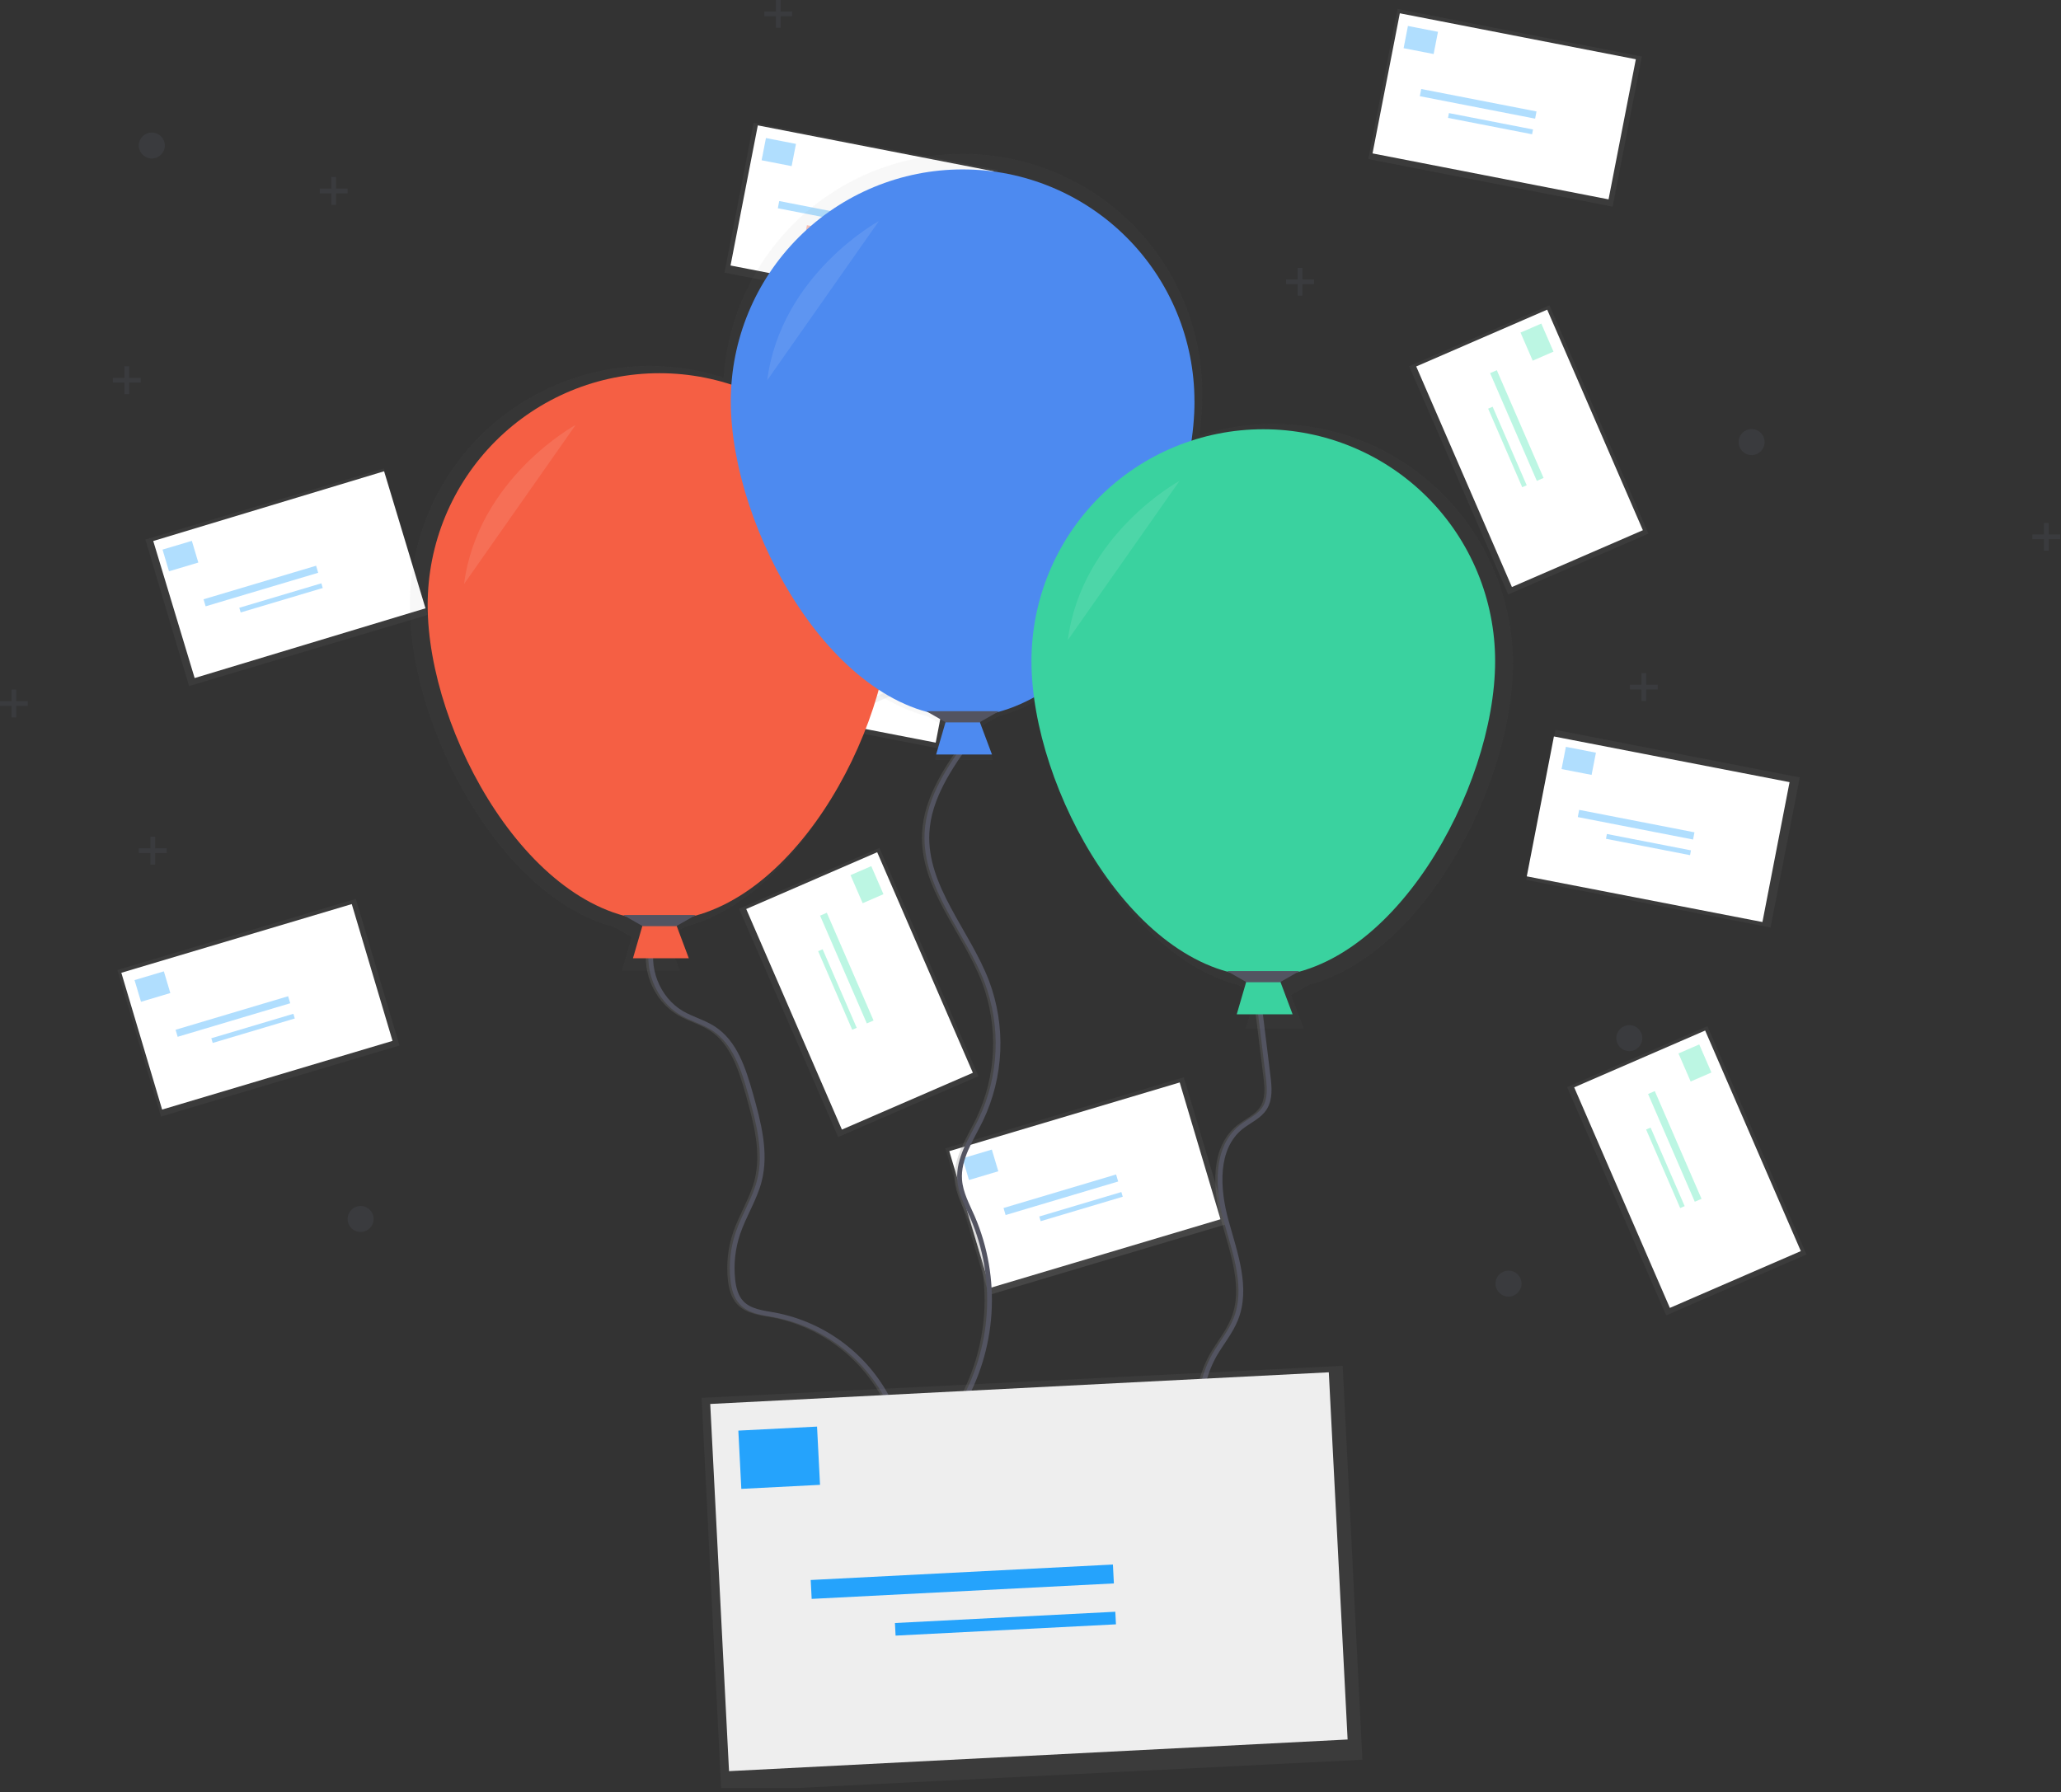 <svg width="261" height="227" viewBox="0 0 261 227" fill="none" xmlns="http://www.w3.org/2000/svg">
<rect x="0" y="0" width="261" height="227" fill="#333333" stroke="none"/>
<g clip-path="url(#clip0)">
<path d="M149.913 136.445L119.708 145.449L125.242 164.012L155.447 155.007L149.913 136.445Z" fill="url(#paint0_linear)"/>
<path d="M149.396 137.099L120.215 145.798L125.38 163.123L154.561 154.424L149.396 137.099Z" fill="white"/>
<g opacity="0.6">
<path opacity="0.6" d="M122.709 149.455L126.423 148.348L125.604 145.6L121.89 146.707L122.709 149.455Z" fill="#25A3FC"/>
<path opacity="0.6" d="M127.349 153.891L141.604 149.642L141.338 148.751L127.083 153L127.349 153.891Z" fill="#25A3FC"/>
<path opacity="0.6" d="M131.787 154.67L142.181 151.571L142.004 150.977L131.61 154.076L131.787 154.67Z" fill="#25A3FC"/>
</g>
<path d="M196.984 92.439L193.281 111.452L224.218 117.476L227.921 98.464L196.984 92.439Z" fill="url(#paint1_linear)"/>
<path d="M196.784 93.277L193.349 110.994L223.19 116.779L226.625 99.062L196.784 93.277Z" fill="white"/>
<g opacity="0.6">
<path opacity="0.6" d="M197.752 97.405L201.556 98.146L202.104 95.331L198.3 94.591L197.752 97.405Z" fill="#25A3FC"/>
<path opacity="0.6" d="M199.805 103.487L214.405 106.33L214.583 105.418L199.983 102.574L199.805 103.487Z" fill="#25A3FC"/>
<path opacity="0.6" d="M203.376 106.237L214.022 108.31L214.14 107.702L203.494 105.628L203.376 106.237Z" fill="#25A3FC"/>
</g>
<path d="M216.223 129.974L198.453 137.682L210.996 166.598L228.766 158.889L216.223 129.974Z" fill="url(#paint2_linear)"/>
<path d="M215.936 130.522L199.35 137.717L211.468 165.652L228.053 158.457L215.936 130.522Z" fill="white"/>
<g opacity="0.6">
<path opacity="0.6" d="M212.558 133.424L214.1 136.979L216.73 135.838L215.188 132.283L212.558 133.424Z" fill="#47E6B1"/>
<path opacity="0.6" d="M208.706 138.56L214.625 152.206L215.478 151.836L209.559 138.19L208.706 138.56Z" fill="#47E6B1"/>
<path opacity="0.6" d="M208.459 143.059L212.775 153.009L213.343 152.762L209.027 142.812L208.459 143.059Z" fill="#47E6B1"/>
</g>
<path d="M129.918 45.136L99.714 54.141L105.247 72.703L135.452 63.699L129.918 45.136Z" fill="url(#paint3_linear)"/>
<path d="M129.402 45.793L100.221 54.492L105.385 71.818L134.567 63.118L129.402 45.793Z" fill="white"/>
<g opacity="0.6">
<path opacity="0.6" d="M102.698 58.155L106.412 57.048L105.593 54.3L101.879 55.407L102.698 58.155Z" fill="#F55F44"/>
<path opacity="0.6" d="M107.341 62.59L121.595 58.341L121.33 57.45L107.075 61.699L107.341 62.59Z" fill="#F55F44"/>
<path opacity="0.6" d="M111.775 63.37L122.169 60.271L121.992 59.677L111.598 62.776L111.775 63.37Z" fill="#F55F44"/>
</g>
<path d="M176.982 1.135L173.279 20.148L204.217 26.172L207.919 7.16L176.982 1.135Z" fill="url(#paint4_linear)"/>
<path d="M177.27 1.684L173.814 19.429L203.703 25.25L207.159 7.505L177.27 1.684Z" fill="white"/>
<g opacity="0.6">
<path opacity="0.6" d="M177.749 6.103L181.553 6.844L182.101 4.029L178.297 3.289L177.749 6.103Z" fill="#25A3FC"/>
<path opacity="0.6" d="M179.802 12.184L194.403 15.028L194.58 14.115L179.98 11.272L179.802 12.184Z" fill="#25A3FC"/>
<path opacity="0.6" d="M183.373 14.932L194.019 17.006L194.138 16.397L183.492 14.324L183.373 14.932Z" fill="#25A3FC"/>
</g>
<path d="M196.218 38.673L178.448 46.381L190.991 75.296L208.76 67.588L196.218 38.673Z" fill="url(#paint5_linear)"/>
<path d="M195.933 39.219L179.347 46.414L191.465 74.349L208.05 67.154L195.933 39.219Z" fill="white"/>
<g opacity="0.6">
<path opacity="0.6" d="M192.556 42.123L194.098 45.678L196.729 44.537L195.187 40.982L192.556 42.123Z" fill="#47E6B1"/>
<path opacity="0.6" d="M188.701 47.259L194.621 60.905L195.474 60.535L189.554 46.889L188.701 47.259Z" fill="#47E6B1"/>
<path opacity="0.6" d="M188.455 51.76L192.771 61.711L193.34 61.464L189.024 51.514L188.455 51.76Z" fill="#47E6B1"/>
</g>
<path d="M45.06 113.851L14.855 122.856L20.389 141.418L50.593 132.414L45.06 113.851Z" fill="url(#paint6_linear)"/>
<path d="M44.546 114.507L15.365 123.207L20.53 140.532L49.711 131.833L44.546 114.507Z" fill="white"/>
<g opacity="0.6">
<path opacity="0.6" d="M17.856 126.881L21.57 125.774L20.751 123.026L17.037 124.133L17.856 126.881Z" fill="#25A3FC"/>
<path opacity="0.6" d="M22.499 131.316L36.754 127.067L36.488 126.176L22.233 130.425L22.499 131.316Z" fill="#25A3FC"/>
<path opacity="0.6" d="M26.936 132.095L37.331 128.996L37.154 128.402L26.759 131.501L26.936 132.095Z" fill="#25A3FC"/>
</g>
<path d="M92.133 69.855L88.43 88.868L119.367 94.892L123.07 75.88L92.133 69.855Z" fill="url(#paint7_linear)"/>
<path d="M92.089 70.555L88.654 88.272L118.495 94.058L121.93 76.341L92.089 70.555Z" fill="white"/>
<g opacity="0.6">
<path opacity="0.6" d="M92.897 74.82L96.701 75.561L97.249 72.747L93.445 72.006L92.897 74.82Z" fill="#F55F44"/>
<path opacity="0.6" d="M94.953 80.903L109.553 83.746L109.731 82.833L95.131 79.99L94.953 80.903Z" fill="#F55F44"/>
<path opacity="0.6" d="M98.524 83.652L109.17 85.726L109.288 85.117L98.642 83.044L98.524 83.652Z" fill="#F55F44"/>
</g>
<path d="M111.37 107.392L93.6 115.1L106.143 144.015L123.912 136.307L111.37 107.392Z" fill="url(#paint8_linear)"/>
<path d="M111.085 107.938L94.499 115.132L106.617 143.068L123.202 135.873L111.085 107.938Z" fill="white"/>
<g opacity="0.6">
<path opacity="0.6" d="M107.706 110.841L109.248 114.396L111.878 113.255L110.336 109.7L107.706 110.841Z" fill="#47E6B1"/>
<path opacity="0.6" d="M103.854 115.974L109.773 129.621L110.626 129.251L104.707 115.605L103.854 115.974Z" fill="#47E6B1"/>
<path opacity="0.6" d="M103.607 120.475L107.924 130.425L108.492 130.178L104.176 120.228L103.607 120.475Z" fill="#47E6B1"/>
</g>
<path d="M48.614 59.327L18.409 68.331L23.942 86.893L54.147 77.889L48.614 59.327Z" fill="url(#paint9_linear)"/>
<path d="M48.639 59.69L19.407 68.521L24.65 85.877L53.882 77.046L48.639 59.69Z" fill="white"/>
<g opacity="0.6">
<path opacity="0.6" d="M21.402 72.357L25.115 71.25L24.296 68.502L20.583 69.609L21.402 72.357Z" fill="#25A3FC"/>
<path opacity="0.6" d="M26.041 76.793L40.296 72.544L40.03 71.653L25.776 75.903L26.041 76.793Z" fill="#25A3FC"/>
<path opacity="0.6" d="M30.479 77.572L40.873 74.474L40.696 73.88L30.302 76.978L30.479 77.572Z" fill="#25A3FC"/>
</g>
<path d="M95.43 15.556L91.75 34.538L122.638 40.527L126.318 21.544L95.43 15.556Z" fill="url(#paint10_linear)"/>
<path d="M95.969 15.88L92.513 33.626L122.402 39.446L125.858 21.701L95.969 15.88Z" fill="white"/>
<g opacity="0.6">
<path opacity="0.6" d="M96.449 20.299L100.252 21.04L100.8 18.225L96.997 17.485L96.449 20.299Z" fill="#25A3FC"/>
<path opacity="0.6" d="M98.502 26.378L113.103 29.221L113.28 28.309L98.68 25.465L98.502 26.378Z" fill="#25A3FC"/>
<path opacity="0.6" d="M102.07 29.128L112.716 31.201L112.835 30.593L102.188 28.52L102.07 29.128Z" fill="#F55F44"/>
</g>
<path d="M114.92 52.87L97.15 60.578L109.692 89.493L127.462 81.785L114.92 52.87Z" fill="url(#paint11_linear)"/>
<path d="M114.632 53.417L98.046 60.612L110.164 88.547L126.75 81.353L114.632 53.417Z" fill="white"/>
<g opacity="0.6">
<path opacity="0.6" d="M111.257 56.319L112.799 59.874L115.43 58.733L113.888 55.178L111.257 56.319Z" fill="#47E6B1"/>
<path opacity="0.6" d="M107.403 61.455L113.322 75.101L114.175 74.731L108.255 61.085L107.403 61.455Z" fill="#47E6B1"/>
<path opacity="0.6" d="M107.158 65.95L111.474 75.9L112.043 75.653L107.727 65.703L107.158 65.95Z" fill="#47E6B1"/>
</g>
<path opacity="0.25" d="M19.225 20.076C20.134 20.076 20.871 19.34 20.871 18.431C20.871 17.522 20.134 16.785 19.225 16.785C18.316 16.785 17.579 17.522 17.579 18.431C17.579 19.34 18.316 20.076 19.225 20.076Z" fill="#535461"/>
<path opacity="0.25" d="M191.036 164.22C191.945 164.22 192.681 163.483 192.681 162.574C192.681 161.665 191.945 160.928 191.036 160.928C190.127 160.928 189.39 161.665 189.39 162.574C189.39 163.483 190.127 164.22 191.036 164.22Z" fill="#535461"/>
<path opacity="0.25" d="M45.668 156.036C46.577 156.036 47.314 155.299 47.314 154.391C47.314 153.482 46.577 152.745 45.668 152.745C44.759 152.745 44.022 153.482 44.022 154.391C44.022 155.299 44.759 156.036 45.668 156.036Z" fill="#535461"/>
<path opacity="0.25" d="M206.335 133.129C207.243 133.129 207.98 132.392 207.98 131.483C207.98 130.574 207.243 129.837 206.335 129.837C205.426 129.837 204.689 130.574 204.689 131.483C204.689 132.392 205.426 133.129 206.335 133.129Z" fill="#535461"/>
<path opacity="0.25" d="M221.82 57.636C222.729 57.636 223.466 56.899 223.466 55.99C223.466 55.081 222.729 54.344 221.82 54.344C220.911 54.344 220.174 55.081 220.174 55.99C220.174 56.899 220.911 57.636 221.82 57.636Z" fill="#535461"/>
<path opacity="0.25" d="M100.32 1.465H98.857V0H98.259V1.465H96.796V2.061H98.259V3.523H98.857V2.061H100.32V1.465Z" fill="#535461"/>
<path opacity="0.25" d="M44.013 23.889H42.551V22.426H41.952V23.889H40.49V24.487H41.952V25.949H42.551V24.487H44.013V23.889Z" fill="#535461"/>
<path opacity="0.25" d="M21.109 107.447H19.646V105.985H19.048V107.447H17.585V108.046H19.048V109.508H19.646V108.046H21.109V107.447Z" fill="#535461"/>
<path opacity="0.25" d="M17.82 47.858H16.355V46.393H15.759V47.858H14.294V48.454H15.759V49.919H16.355V48.454H17.82V47.858Z" fill="#535461"/>
<path opacity="0.25" d="M3.523 88.805H2.061V87.34H1.465V88.805H0V89.401H1.465V90.863H2.061V89.401H3.523V88.805Z" fill="#535461"/>
<path opacity="0.25" d="M260.905 67.691H259.443V66.229H258.844V67.691H257.382V68.29H258.844V69.752H259.443V68.29H260.905V67.691Z" fill="#535461"/>
<path opacity="0.25" d="M209.93 86.727H208.468V85.261H207.869V86.727H206.407V87.322H207.869V88.788H208.468V87.322H209.93V86.727Z" fill="#535461"/>
<path opacity="0.25" d="M166.401 35.387H164.936V33.925H164.34V35.387H162.875V35.986H164.34V37.448H164.936V35.986H166.401V35.387Z" fill="#535461"/>
<path d="M82.406 119.063C81.353 122.481 82.933 126.522 86.017 128.321C87.307 129.073 88.797 129.455 90.051 130.27C92.774 132.042 93.848 135.442 94.733 138.568C95.746 142.163 96.766 145.963 95.837 149.58C95.235 151.884 93.896 153.924 93.129 156.181C92.488 158.07 92.265 160.076 92.476 162.059C92.587 163.113 92.852 164.208 93.571 164.984C94.612 166.106 96.279 166.275 97.783 166.545C100.969 167.15 103.967 168.502 106.529 170.489C109.092 172.476 111.147 175.043 112.526 177.978" stroke="url(#paint12_linear)" stroke-width="0.602" stroke-miterlimit="10"/>
<path d="M82.728 119.063C81.675 122.481 83.255 126.522 86.339 128.321C87.629 129.073 89.118 129.455 90.373 130.27C93.096 132.042 94.17 135.442 95.055 138.568C96.069 142.163 97.088 145.963 96.159 149.58C95.557 151.884 94.218 153.924 93.451 156.181C92.81 158.07 92.587 160.076 92.798 162.059C92.909 163.113 93.174 164.208 93.893 164.984C94.934 166.106 96.601 166.275 98.105 166.545C101.291 167.15 104.289 168.502 106.851 170.489C109.414 172.476 111.469 175.043 112.848 177.978" stroke="#535461" stroke-width="0.602" stroke-miterlimit="10"/>
<path d="M122.583 93.526C119.987 97.136 117.291 101.048 117.069 105.491C116.729 112.33 122.183 117.923 124.641 124.319C125.699 127.136 126.177 130.138 126.048 133.144C125.918 136.15 125.184 139.099 123.889 141.815C122.686 144.279 120.998 146.725 121.206 149.453C121.332 151.12 122.165 152.634 122.836 154.165C124.483 158.003 125.201 162.174 124.934 166.342C124.666 170.509 123.42 174.554 121.296 178.15" stroke="url(#paint13_linear)" stroke-width="0.602" stroke-miterlimit="10"/>
<path d="M122.905 93.526C120.309 97.136 117.613 101.048 117.391 105.491C117.051 112.33 122.505 117.923 124.963 124.319C126.021 127.136 126.5 130.137 126.371 133.143C126.242 136.149 125.509 139.099 124.214 141.815C123.011 144.279 121.323 146.725 121.53 149.453C121.657 151.12 122.49 152.634 123.161 154.165C124.808 158.003 125.526 162.174 125.259 166.342C124.991 170.509 123.745 174.554 121.621 178.15" stroke="#535461" stroke-width="0.602" stroke-miterlimit="10"/>
<path d="M159.036 126.097L160.291 136.327C160.456 137.687 160.591 139.17 159.869 140.328C159.177 141.426 157.881 141.95 156.861 142.762C153.551 145.425 153.852 150.539 154.983 154.64C156.115 158.741 157.775 163.146 156.187 167.09C155.531 168.718 154.382 170.099 153.506 171.603C152.039 174.215 151.457 177.231 151.848 180.202" stroke="url(#paint14_linear)" stroke-width="0.602" stroke-miterlimit="10"/>
<path d="M159.337 126.097L160.591 136.327C160.757 137.687 160.892 139.17 160.17 140.328C159.478 141.426 158.181 141.95 157.162 142.762C153.852 145.425 154.153 150.539 155.284 154.64C156.415 158.741 158.076 163.146 156.488 167.09C155.832 168.718 154.682 170.099 153.807 171.603C152.34 174.215 151.758 177.231 152.149 180.202" stroke="#535461" stroke-width="0.602" stroke-miterlimit="10"/>
<g opacity="0.7">
<path opacity="0.7" d="M191.595 84.016C191.591 79.228 190.455 74.509 188.279 70.244C186.104 65.979 182.95 62.29 179.076 59.476C175.202 56.663 170.717 54.806 165.988 54.057C161.259 53.308 156.42 53.688 151.866 55.166C152.117 53.461 152.247 51.739 152.255 50.015C152.303 42.126 149.276 34.527 143.816 28.832C138.356 23.137 130.892 19.793 123.007 19.509C115.123 19.225 107.437 22.024 101.582 27.312C95.727 32.6 92.161 39.961 91.643 47.834C87.088 46.353 82.248 45.971 77.517 46.718C72.787 47.466 68.3 49.322 64.424 52.135C60.548 54.949 57.393 58.639 55.216 62.905C53.039 67.171 51.902 71.891 51.899 76.681C51.899 91.904 63.109 113.557 77.728 117.393L79.999 118.693L78.766 122.923H86.077L84.488 118.687L86.751 117.393C98.045 114.43 107.303 100.831 110.931 87.777C112.916 89.1 115.101 90.095 117.403 90.722L119.674 92.022L118.441 96.252H125.752L124.163 92.016L126.425 90.722C128.104 90.27 129.721 89.613 131.239 88.766C133.192 103.403 143.575 121.278 156.734 124.728L159.006 126.028L157.772 130.258H165.083L163.495 126.022L165.757 124.728C180.397 120.892 191.595 99.239 191.595 84.016Z" fill="url(#paint15_linear)"/>
</g>
<path d="M87.229 121.371H80.156L81.392 117.126H85.638L87.229 121.371Z" fill="#F55F44"/>
<path d="M112.875 76.626C112.875 92.84 99.73 116.596 83.516 116.596C67.303 116.596 54.158 92.828 54.158 76.626C54.158 68.84 57.251 61.373 62.757 55.867C68.263 50.361 75.73 47.268 83.516 47.268C91.303 47.268 98.77 50.361 104.276 55.867C109.782 61.373 112.875 68.84 112.875 76.626Z" fill="#F55F44"/>
<path d="M85.638 117.303H81.392L78.916 115.889H88.114L85.638 117.303Z" fill="#535461"/>
<path opacity="0.1" d="M72.905 53.812C72.905 53.812 60.525 60.533 58.764 73.97L72.905 53.812Z" fill="white"/>
<path d="M125.622 95.563H118.549L119.785 91.318H124.031L125.622 95.563Z" fill="#4D8AF0"/>
<path d="M151.268 50.815C151.268 67.029 138.123 90.785 121.91 90.785C105.696 90.785 92.545 67.032 92.545 50.815C92.545 43.029 95.638 35.562 101.144 30.056C106.65 24.55 114.117 21.457 121.904 21.457C129.69 21.457 137.157 24.55 142.663 30.056C148.169 35.562 151.262 43.029 151.262 50.815H151.268Z" fill="#4D8AF0"/>
<path d="M124.031 91.495H119.785L117.309 90.078H126.507L124.031 91.495Z" fill="#535461"/>
<path opacity="0.1" d="M111.298 28.001C111.298 28.001 98.918 34.722 97.158 48.159L111.298 28.001Z" fill="white"/>
<path d="M163.693 128.468H156.617L157.857 124.226H162.099L163.693 128.468Z" fill="#3AD29F"/>
<path d="M189.339 83.724C189.339 99.937 176.194 123.693 159.981 123.693C143.767 123.693 130.622 99.925 130.622 83.724C130.622 75.938 133.716 68.47 139.221 62.965C144.727 57.459 152.194 54.366 159.981 54.366C167.767 54.366 175.234 57.459 180.74 62.965C186.246 68.47 189.339 75.938 189.339 83.724Z" fill="#3AD29F"/>
<path d="M162.099 124.401H157.857L155.38 122.987H164.575L162.099 124.401Z" fill="#535461"/>
<path opacity="0.1" d="M149.366 60.91C149.366 60.91 136.986 67.631 135.226 81.067L149.366 60.91Z" fill="white"/>
<path d="M170.037 172.985L88.847 177.044L91.342 226.943L172.532 222.883L170.037 172.985Z" fill="url(#paint16_linear)"/>
<path d="M168.277 173.809L89.942 177.819L92.322 224.325L170.658 220.316L168.277 173.809Z" fill="#EEEEEE"/>
<path d="M93.879 188.572L103.846 188.062L103.468 180.685L93.502 181.195L93.879 188.572Z" fill="#25A3FC"/>
<path d="M102.788 202.507L141.059 200.548L140.936 198.156L102.666 200.115L102.788 202.507Z" fill="#25A3FC"/>
<path d="M113.414 207.159L141.322 205.73L141.24 204.135L113.333 205.563L113.414 207.159Z" fill="#25A3FC"/>
</g>
<defs>
<linearGradient id="paint0_linear" x1="140.344" y1="159.51" x2="134.811" y2="140.947" gradientUnits="userSpaceOnUse">
<stop stop-color="#808080" stop-opacity="0.25"/>
<stop offset="0.54" stop-color="#808080" stop-opacity="0.12"/>
<stop offset="1" stop-color="#808080" stop-opacity="0.1"/>
</linearGradient>
<linearGradient id="paint1_linear" x1="1585.77" y1="11032.4" x2="1973.65" y2="9040.67" gradientUnits="userSpaceOnUse">
<stop stop-color="#808080" stop-opacity="0.25"/>
<stop offset="0.54" stop-color="#808080" stop-opacity="0.12"/>
<stop offset="1" stop-color="#808080" stop-opacity="0.1"/>
</linearGradient>
<linearGradient id="paint2_linear" x1="-11126.7" y1="9903.97" x2="-9265.11" y2="9096.48" gradientUnits="userSpaceOnUse">
<stop stop-color="#808080" stop-opacity="0.25"/>
<stop offset="0.54" stop-color="#808080" stop-opacity="0.12"/>
<stop offset="1" stop-color="#808080" stop-opacity="0.1"/>
</linearGradient>
<linearGradient id="paint3_linear" x1="2090.99" y1="5586.48" x2="1734.73" y2="4391.44" gradientUnits="userSpaceOnUse">
<stop stop-color="#808080" stop-opacity="0.25"/>
<stop offset="0.54" stop-color="#808080" stop-opacity="0.12"/>
<stop offset="1" stop-color="#808080" stop-opacity="0.1"/>
</linearGradient>
<linearGradient id="paint4_linear" x1="997.484" y1="1667.88" x2="1385.36" y2="-323.853" gradientUnits="userSpaceOnUse">
<stop stop-color="#808080" stop-opacity="0.25"/>
<stop offset="0.54" stop-color="#808080" stop-opacity="0.12"/>
<stop offset="1" stop-color="#808080" stop-opacity="0.1"/>
</linearGradient>
<linearGradient id="paint5_linear" x1="-11656.9" y1="3719.15" x2="-9795.3" y2="2911.66" gradientUnits="userSpaceOnUse">
<stop stop-color="#808080" stop-opacity="0.25"/>
<stop offset="0.54" stop-color="#808080" stop-opacity="0.12"/>
<stop offset="1" stop-color="#808080" stop-opacity="0.1"/>
</linearGradient>
<linearGradient id="paint6_linear" x1="-7177.41" y1="11216.3" x2="-7533.73" y2="10021.1" gradientUnits="userSpaceOnUse">
<stop stop-color="#808080" stop-opacity="0.25"/>
<stop offset="0.54" stop-color="#808080" stop-opacity="0.12"/>
<stop offset="1" stop-color="#808080" stop-opacity="0.1"/>
</linearGradient>
<linearGradient id="paint7_linear" x1="-5040.85" y1="9492.22" x2="-4652.97" y2="7500.48" gradientUnits="userSpaceOnUse">
<stop stop-color="#808080" stop-opacity="0.25"/>
<stop offset="0.54" stop-color="#808080" stop-opacity="0.12"/>
<stop offset="1" stop-color="#808080" stop-opacity="0.1"/>
</linearGradient>
<linearGradient id="paint8_linear" x1="-21045.3" y1="9938.87" x2="-19183.8" y2="9131.37" gradientUnits="userSpaceOnUse">
<stop stop-color="#808080" stop-opacity="0.25"/>
<stop offset="0.54" stop-color="#808080" stop-opacity="0.12"/>
<stop offset="1" stop-color="#808080" stop-opacity="0.1"/>
</linearGradient>
<linearGradient id="paint9_linear" x1="-6233.16" y1="7435.85" x2="-6589.42" y2="6240.81" gradientUnits="userSpaceOnUse">
<stop stop-color="#808080" stop-opacity="0.25"/>
<stop offset="0.54" stop-color="#808080" stop-opacity="0.12"/>
<stop offset="1" stop-color="#808080" stop-opacity="0.1"/>
</linearGradient>
<linearGradient id="paint10_linear" x1="-4376.48" y1="3776.94" x2="-3990.94" y2="1788.37" gradientUnits="userSpaceOnUse">
<stop stop-color="#808080" stop-opacity="0.25"/>
<stop offset="0.54" stop-color="#808080" stop-opacity="0.12"/>
<stop offset="1" stop-color="#808080" stop-opacity="0.1"/>
</linearGradient>
<linearGradient id="paint11_linear" x1="-19843.9" y1="6002.56" x2="-17982.3" y2="5195.07" gradientUnits="userSpaceOnUse">
<stop stop-color="#808080" stop-opacity="0.25"/>
<stop offset="0.54" stop-color="#808080" stop-opacity="0.12"/>
<stop offset="1" stop-color="#808080" stop-opacity="0.1"/>
</linearGradient>
<linearGradient id="paint12_linear" x1="13423.7" y1="33543.3" x2="16565" y2="33543.3" gradientUnits="userSpaceOnUse">
<stop stop-color="#808080" stop-opacity="0.25"/>
<stop offset="0.54" stop-color="#808080" stop-opacity="0.12"/>
<stop offset="1" stop-color="#808080" stop-opacity="0.1"/>
</linearGradient>
<linearGradient id="paint13_linear" x1="5115.4" y1="44531.1" x2="5403.6" y2="44531.1" gradientUnits="userSpaceOnUse">
<stop stop-color="#808080" stop-opacity="0.25"/>
<stop offset="0.54" stop-color="#808080" stop-opacity="0.12"/>
<stop offset="1" stop-color="#808080" stop-opacity="0.1"/>
</linearGradient>
<linearGradient id="paint14_linear" x1="5972.74" y1="31653.1" x2="6241.33" y2="31653.1" gradientUnits="userSpaceOnUse">
<stop stop-color="#808080" stop-opacity="0.25"/>
<stop offset="0.54" stop-color="#808080" stop-opacity="0.12"/>
<stop offset="1" stop-color="#808080" stop-opacity="0.1"/>
</linearGradient>
<linearGradient id="paint15_linear" x1="79827" y1="56134" x2="79827" y2="15418.6" gradientUnits="userSpaceOnUse">
<stop stop-color="#808080" stop-opacity="0.25"/>
<stop offset="0.54" stop-color="#808080" stop-opacity="0.12"/>
<stop offset="1" stop-color="#808080" stop-opacity="0.1"/>
</linearGradient>
<linearGradient id="paint16_linear" x1="399.35" y1="39425.4" x2="-14.43" y2="31149.8" gradientUnits="userSpaceOnUse">
<stop stop-color="#808080" stop-opacity="0.25"/>
<stop offset="0.54" stop-color="#808080" stop-opacity="0.12"/>
<stop offset="1" stop-color="#808080" stop-opacity="0.1"/>
</linearGradient>
<clipPath id="clip0">
<rect width="260.905" height="226.465" fill="white"/>
</clipPath>
</defs>
</svg>
